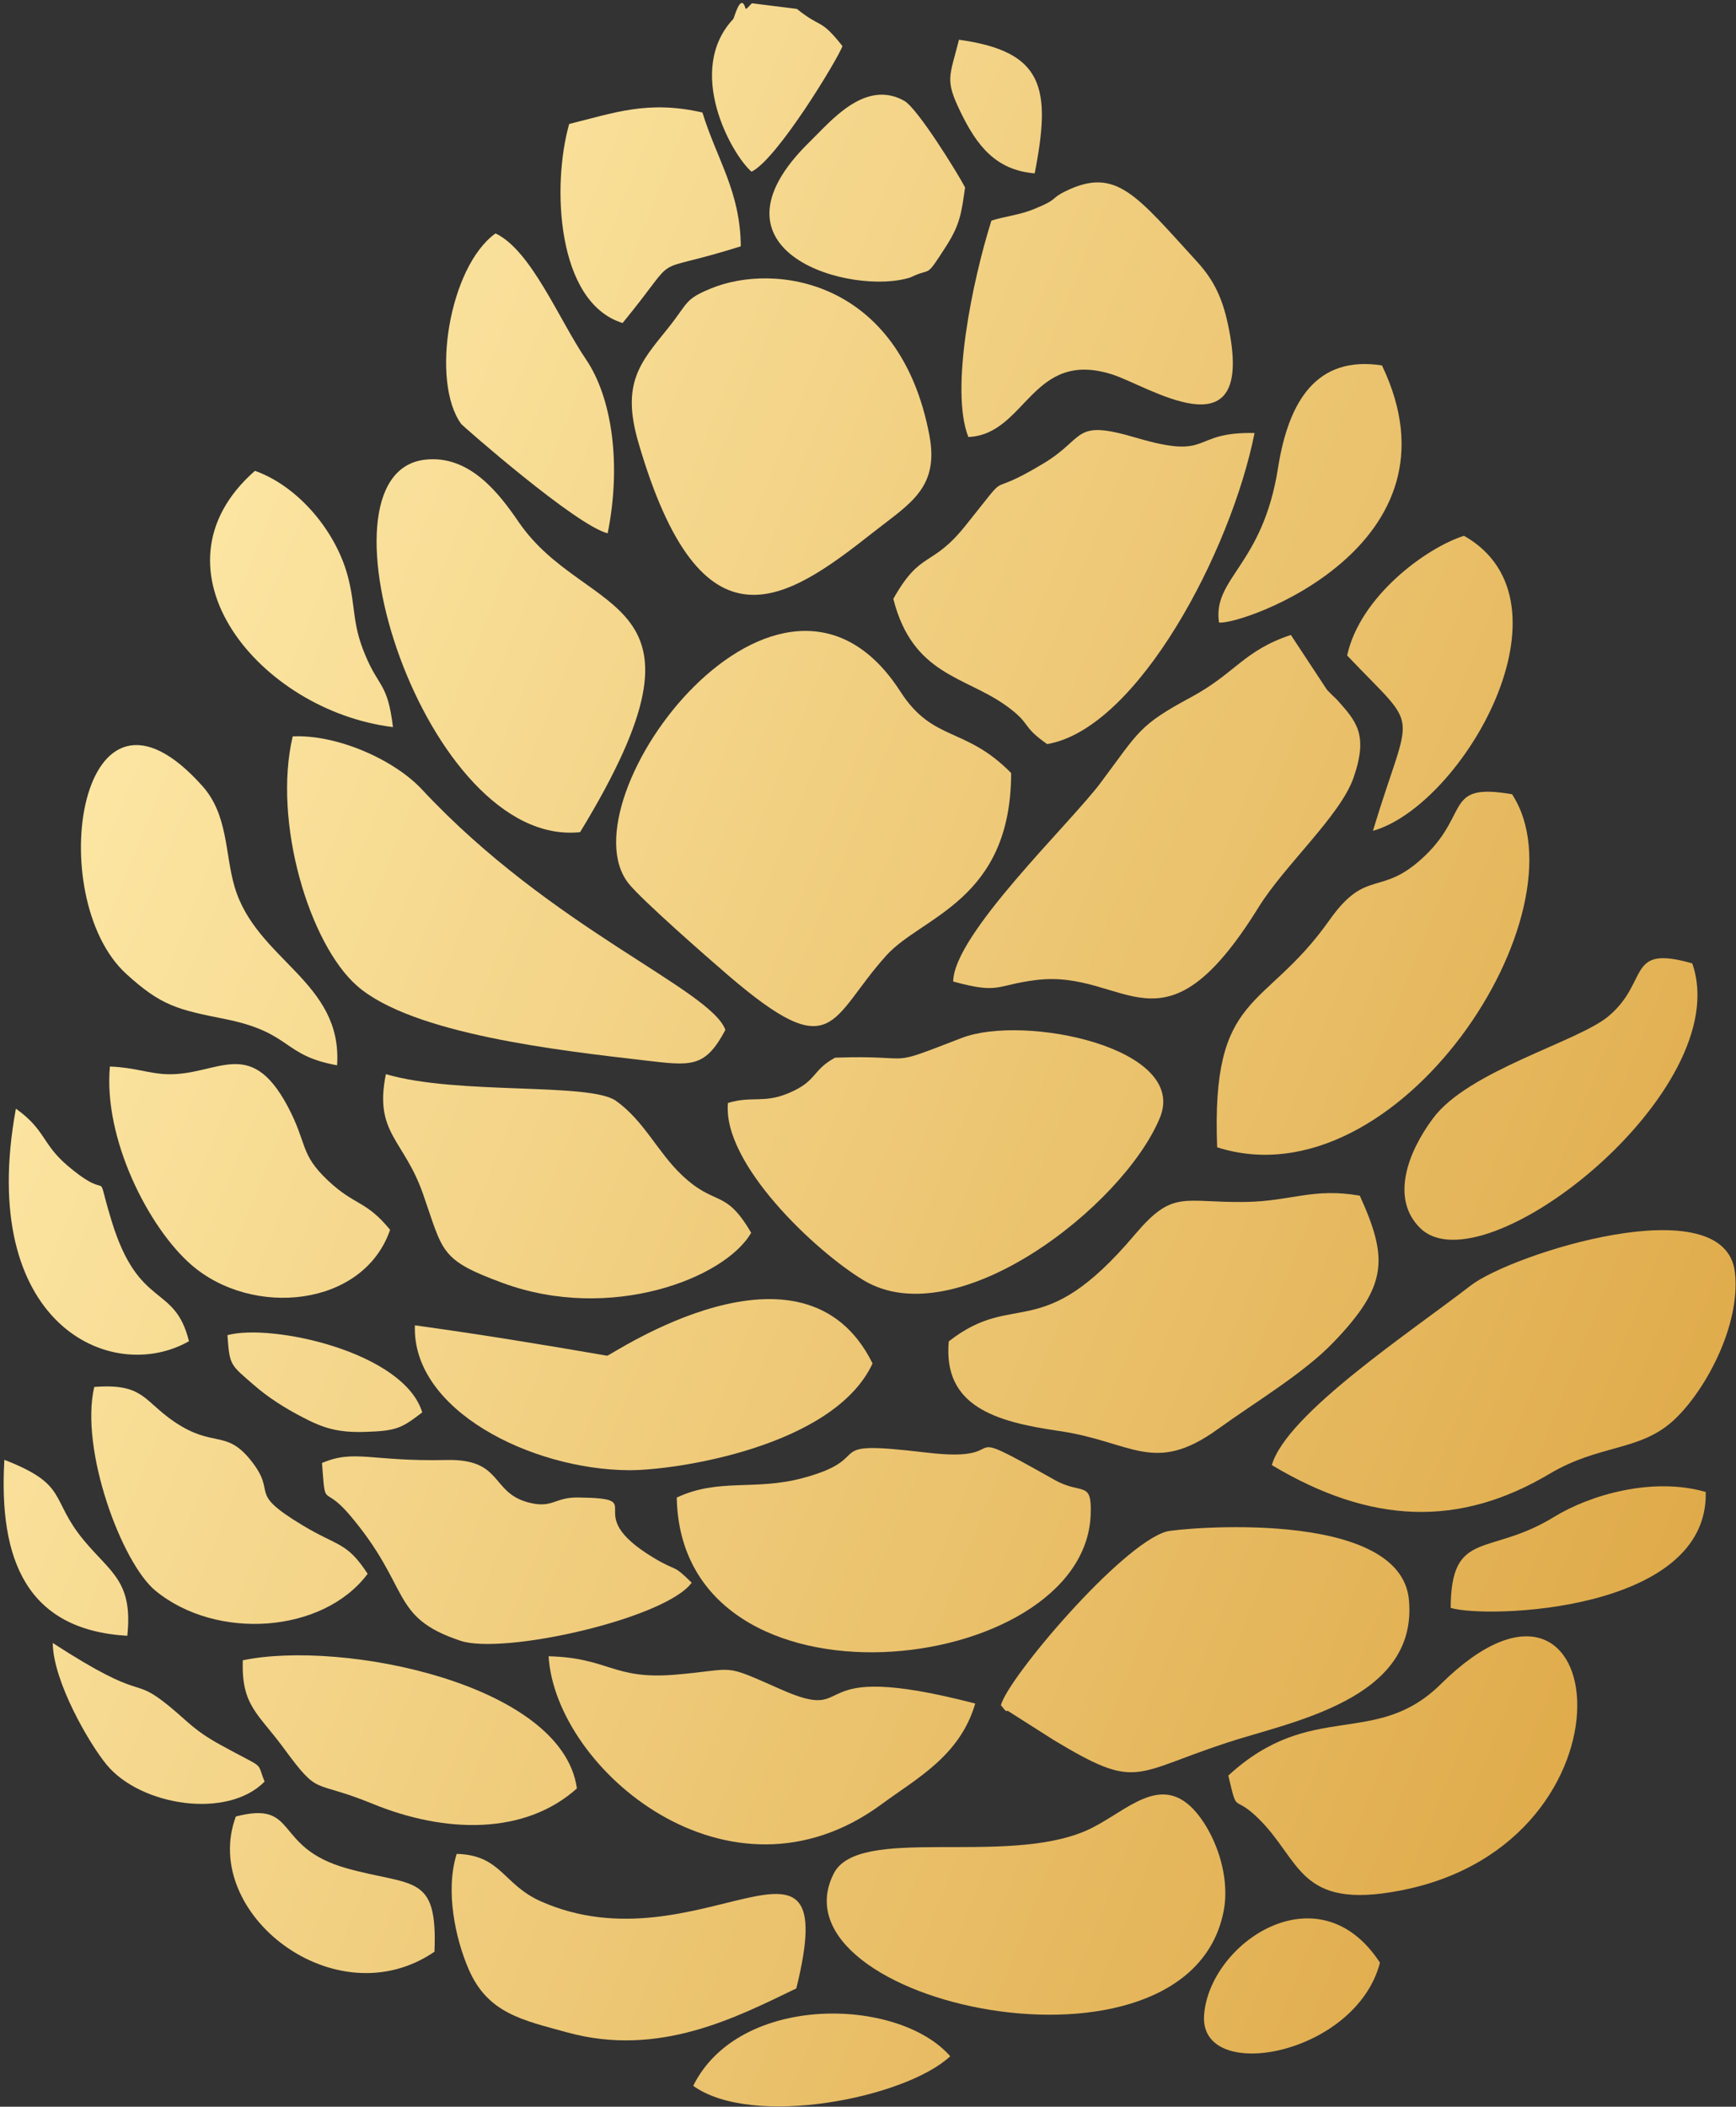 <?xml version="1.0" encoding="UTF-8"?> <svg xmlns="http://www.w3.org/2000/svg" width="399" height="484" viewBox="0 0 399 484" fill="none"><rect x="0" y="0" width="399" height="484" fill="#333333" stroke="none"/><path fill-rule="evenodd" clip-rule="evenodd" d="M232.401 177.596C232.365 206.893 211.903 210.475 203.777 219.447C190.589 234.001 191.958 245.178 167.279 224.002C162.701 220.077 147.488 206.75 144.498 203.002C129.033 183.678 179.387 116.109 206.945 158.883C214.469 170.566 221.79 166.81 232.401 177.596Z" fill="url(#paint0_linear_380_50)"></path><path fill-rule="evenodd" clip-rule="evenodd" d="M292.314 336.596C295.723 324.829 324.035 306.15 338.028 295.339C347.336 288.124 396.455 272.431 398.752 292.315C400.163 304.596 391.675 320.078 384.338 326.595C376.626 333.431 367.511 331.846 356.145 338.598C335.487 350.881 315.172 350.274 292.314 336.596Z" fill="url(#paint1_linear_380_50)"></path><path fill-rule="evenodd" clip-rule="evenodd" d="M191.941 242.992C211.682 242.299 202.558 245.592 221.053 238.456C235.346 232.946 273.257 240.696 266.581 256.818C258.156 277.135 219.837 306.967 198.49 294.135C187.432 287.488 165.991 267.296 167.312 253.399C172.865 251.716 175.49 253.554 181.216 251.151C187.895 248.379 186.563 245.884 191.941 242.992Z" fill="url(#paint2_linear_380_50)"></path><path fill-rule="evenodd" clip-rule="evenodd" d="M238.148 225.152C228.692 226.326 229.909 228.454 219.084 225.502C219.175 214.658 245.972 189.205 252.954 179.851C261.847 167.987 261.669 166.678 273.692 160.208C283.953 154.692 285.809 149.498 296.689 145.874L304.958 158.428C305.268 158.805 305.775 159.238 306.094 159.6C306.422 159.948 306.939 160.385 307.28 160.739C311.71 165.714 314.554 168.682 311.106 178.643C308.074 187.395 295.293 198.713 289.294 208.398C266.97 244.419 258.989 222.579 238.148 225.152Z" fill="url(#paint3_linear_380_50)"></path><path fill-rule="evenodd" clip-rule="evenodd" d="M213.609 100.004C215.925 112.216 209.013 115.736 200.573 122.393C180.644 138.113 161.23 151.418 146.739 101.7C142.766 88.128 147.09 83.373 153.401 75.569C158.324 69.438 157.21 68.832 163.402 66.275C177.982 60.249 206.83 64.142 213.609 100.004Z" fill="url(#paint4_linear_380_50)"></path><path fill-rule="evenodd" clip-rule="evenodd" d="M218.063 308.175C233.383 296.162 239.229 309.2 260.796 283.683C269.748 273.103 271.825 276.399 286.458 276.133C296.82 275.944 301.797 272.84 312.531 274.691C319.065 289.112 318.995 295.329 306.55 308.313C299.652 315.525 288.467 322.139 279.93 328.31C265.114 339.006 260.2 331.169 243.307 328.74C228.77 326.632 216.715 323.062 218.063 308.175Z" fill="url(#paint5_linear_380_50)"></path><path fill-rule="evenodd" clip-rule="evenodd" d="M67.275 169.177C77.312 168.701 90.467 174.402 96.985 181.376C126.823 213.377 163.349 227.26 166.721 236.614C161.978 245.516 158.831 244.863 147.825 243.582C128.82 241.366 94.743 237.606 82.064 226.492C71.102 216.868 62.65 188.819 67.275 169.177Z" fill="url(#paint6_linear_380_50)"></path><path fill-rule="evenodd" clip-rule="evenodd" d="M230.051 391.761C231.57 385.634 257.594 354.857 268.114 351.852C270.534 351.159 321.842 346.155 323.824 367.535C325.973 390.563 296.557 395.555 281.83 400.423C260.185 407.55 261.454 411.357 242.176 399.756L231.569 393.011C231.205 393.497 230.507 392.219 230.051 391.761Z" fill="url(#paint7_linear_380_50)"></path><path fill-rule="evenodd" clip-rule="evenodd" d="M205.321 137.584C211.665 126.282 214.033 130.546 221.851 120.831C233.475 106.353 225.159 115.375 240.02 106.358C249.698 100.471 246.48 96.244 261.206 100.589C278.919 105.805 273.348 99.162 288.341 99.486C282.96 126.575 261.486 167.41 240.679 170.951C234.528 166.661 237.234 166.401 231.16 162.066C221.74 155.337 209.748 155.062 205.321 137.584Z" fill="url(#paint8_linear_380_50)"></path><path fill-rule="evenodd" clip-rule="evenodd" d="M133.329 191.18C97.765 194.949 70.436 109.058 97.523 105.629C107.951 104.323 114.837 113.548 119.2 119.918C134.823 142.741 167.381 135.318 133.329 191.18Z" fill="url(#paint9_linear_380_50)"></path><path fill-rule="evenodd" clip-rule="evenodd" d="M155.542 344.056C165.152 339.528 173.443 342.527 184.421 339.594C202.316 334.84 187.184 330.654 213.042 333.731C234.569 336.284 217.618 326.069 242.402 340.005C248.703 343.543 251.008 339.945 250.675 348.036C249.261 385.315 156.557 396.131 155.542 344.056Z" fill="url(#paint10_linear_380_50)"></path><path fill-rule="evenodd" clip-rule="evenodd" d="M191.624 430.437C197.297 419.245 230.649 428.684 249.449 420.659C257.626 417.177 265.129 408.357 272.723 414.231C277.878 418.232 283.124 429.443 281.233 439.108C272.947 481.332 176.522 460.194 191.624 430.437Z" fill="url(#paint11_linear_380_50)"></path><path fill-rule="evenodd" clip-rule="evenodd" d="M279.748 263.584C278.355 227.445 290.622 232.574 305.54 211.413C314.232 199.111 317.349 206.384 327.59 196.532C337.833 186.629 331.964 179.811 347.53 182.472C365.045 209.341 321.42 276.892 279.748 263.584Z" fill="url(#paint12_linear_380_50)"></path><path fill-rule="evenodd" clip-rule="evenodd" d="M88.691 246.779C105.142 251.63 135.537 248.61 141.585 252.914C148.065 257.55 151.104 264.628 156.661 269.911C164.493 277.376 166.625 272.903 172.645 283.218C166.694 293.636 140.361 303.884 115.535 294.751C100.991 289.397 101.918 287.686 97.232 274.31C92.841 261.741 85.931 260.366 88.691 246.779Z" fill="url(#paint13_linear_380_50)"></path><path fill-rule="evenodd" clip-rule="evenodd" d="M282.313 407.923C301.435 390.322 316.074 401.781 331.156 386.909C370.326 348.23 378.724 423.38 321.846 434.34C298.329 438.876 299.097 427.392 289.197 417.749C283.234 411.917 284.546 417.318 282.313 407.923Z" fill="url(#paint14_linear_380_50)"></path><path fill-rule="evenodd" clip-rule="evenodd" d="M200.549 313.243C191.594 332.498 154.904 337.855 144.494 337.768C122.053 337.612 94.615 323.935 95.362 304.485C110.715 306.604 124.264 308.833 139.559 311.468C140.468 311.375 184.67 281.093 200.549 313.243Z" fill="url(#paint15_linear_380_50)"></path><path fill-rule="evenodd" clip-rule="evenodd" d="M126.087 380.515C139.827 380.845 140.881 385.88 154.884 384.77C169.823 383.539 165.424 381.926 179.538 388.147C197.935 396.268 183.112 380.721 224.148 391.376C220.627 403.396 210.759 408.514 202.562 414.55C167.535 440.285 127.682 406.426 126.087 380.515Z" fill="url(#paint16_linear_380_50)"></path><path fill-rule="evenodd" clip-rule="evenodd" d="M227.861 50.69C230.844 49.718 234.252 49.422 237.577 48.066C243.654 45.6 241.093 45.76 245.099 43.833C256.571 38.328 261.156 44.85 275.162 60.157C279.597 65.03 281.453 69.696 282.747 77.207C287.41 104.372 263.846 88.613 255.576 86.01C237.063 80.166 235.884 99.829 222.562 100.397C218.302 89.532 223.507 64.527 227.861 50.69Z" fill="url(#paint17_linear_380_50)"></path><path fill-rule="evenodd" clip-rule="evenodd" d="M74.006 336.116C81.521 332.899 85.231 335.819 102.656 335.423C115.561 335.14 112.733 342.797 121.305 345.139C127.051 346.695 127.259 343.972 132.866 344.037C150.037 344.253 132.618 347.24 150.131 357.831C155.891 361.318 154.361 359.058 158.982 363.615C152.892 371.905 115.651 380.261 105.816 376.948C89.491 371.508 94.624 364.859 80.374 348.053C74.118 340.692 74.862 347.195 74.006 336.116Z" fill="url(#paint18_linear_380_50)"></path><path fill-rule="evenodd" clip-rule="evenodd" d="M25.257 245.027C31.043 245.245 34.242 246.678 38.481 246.796C49.968 247.092 57.371 237.961 66.012 253.969C70.785 262.873 68.769 264.997 75.415 271.248C81.666 277.117 84.055 275.703 89.662 282.542C83.51 300.375 57.911 302.806 43.869 290.494C34.105 281.921 23.747 261.62 25.257 245.027Z" fill="url(#paint19_linear_380_50)"></path><path fill-rule="evenodd" clip-rule="evenodd" d="M104.968 425.91C115.236 426.213 115.558 432.917 124.282 436.806C160.502 452.913 194.054 412.225 183.025 456.821C169.391 463.4 151.502 472.758 130.369 466.928C119.971 464.082 112.048 462.51 107.687 452.352C104.665 445.347 102.299 434.367 104.968 425.91Z" fill="url(#paint20_linear_380_50)"></path><path fill-rule="evenodd" clip-rule="evenodd" d="M77.475 244.743C64.772 242.457 67.198 237.241 51.84 234.144C40.671 231.921 37.066 231.068 29.039 223.768C9.731 206.175 18.153 148.781 46.549 180.619C52.44 187.236 51.679 196.031 53.9 203.679C58.876 220.652 78.773 225.428 77.475 244.743Z" fill="url(#paint21_linear_380_50)"></path><path fill-rule="evenodd" clip-rule="evenodd" d="M388.941 221.332C399.213 250.433 340.888 296.484 326.396 282.123C319.6 275.426 323.493 264.824 329.318 256.986C337.446 245.953 362.64 239.377 369.674 233.479C379.25 225.479 373.587 216.933 388.941 221.332Z" fill="url(#paint22_linear_380_50)"></path><path fill-rule="evenodd" clip-rule="evenodd" d="M55.805 381.44C78.58 376.677 129.26 386.811 132.597 410.874C120.649 421.602 102.332 421.276 85.521 414.361C71.56 408.655 73.559 412.968 65.253 401.689C59.368 393.64 55.443 391.905 55.805 381.44Z" fill="url(#paint23_linear_380_50)"></path><path fill-rule="evenodd" clip-rule="evenodd" d="M21.66 318.644C33.032 317.768 32.935 321.806 40.082 326.655C49.06 332.717 51.847 328.344 57.565 335.401C64.092 343.494 56.342 342.492 69.611 350.471C77.735 355.354 79.716 354.229 84.499 361.573C74.266 375.274 49.723 376.967 35.714 365.438C27.999 359.096 18.307 333.062 21.66 318.644Z" fill="url(#paint24_linear_380_50)"></path><path fill-rule="evenodd" clip-rule="evenodd" d="M113.884 53.623C122.102 57.508 128.486 73.464 134.675 82.552C140.668 91.36 142.854 106.659 139.669 122.519C132.424 120.767 106.363 97.871 106.011 97.418C98.927 87.689 103.218 61.3 113.884 53.623Z" fill="url(#paint25_linear_380_50)"></path><path fill-rule="evenodd" clip-rule="evenodd" d="M161.444 25.849C164.834 36.817 170.13 43.877 170.266 56.588C147.753 63.68 157.328 56.88 143.095 74.211C127.866 69.491 126.815 42.519 130.822 28.479C141.061 25.967 148.891 22.959 161.444 25.849Z" fill="url(#paint26_linear_380_50)"></path><path fill-rule="evenodd" clip-rule="evenodd" d="M336.48 123.095C363.27 138.237 336.147 185.042 315.551 190.881C324.411 161.531 326.833 168.725 309.625 150.595C312.605 136.938 327.888 125.806 336.48 123.095Z" fill="url(#paint27_linear_380_50)"></path><path fill-rule="evenodd" clip-rule="evenodd" d="M209.313 63.714C196.014 68.073 159.94 58.059 186.169 32.509C190.836 27.987 198.759 18.104 207.814 23.153C210.858 24.83 220.091 39.76 221.815 43.064C220.976 48.807 220.732 51.448 217.48 56.538C212.425 64.372 214.354 61.241 209.313 63.714Z" fill="url(#paint28_linear_380_50)"></path><path fill-rule="evenodd" clip-rule="evenodd" d="M58.596 108.168C68.691 111.761 77.447 122.313 80.064 132.873C81.765 139.674 80.918 143.27 83.926 150.436C87.112 158.137 89.078 156.813 90.32 167.045C59.736 163.313 32.858 130.739 58.596 108.168Z" fill="url(#paint29_linear_380_50)"></path><path fill-rule="evenodd" clip-rule="evenodd" d="M317.631 83.956C337.533 125.46 285.392 143.723 280.174 143.02C278.66 132.755 290.215 129.98 293.739 107.509C296.177 92.071 302.64 81.639 317.631 83.956Z" fill="url(#paint30_linear_380_50)"></path><path fill-rule="evenodd" clip-rule="evenodd" d="M3.653 254.71C10.509 259.602 9.624 262.794 15.509 267.788C26.372 277.006 21.481 266.811 25.614 280.385C31.897 301.029 40.145 294.773 43.428 308.137C25.492 318.334 -5.43 304.099 3.653 254.71Z" fill="url(#paint31_linear_380_50)"></path><path fill-rule="evenodd" clip-rule="evenodd" d="M357.079 348.562C365.473 343.387 379.87 339.261 392.047 342.768C392.716 370.418 341.494 371.901 333.422 369.4C333.509 351.191 342.222 357.661 357.079 348.562Z" fill="url(#paint32_linear_380_50)"></path><path fill-rule="evenodd" clip-rule="evenodd" d="M54.208 417.322C68.806 413.569 62.557 424.431 79.704 429.234C94.954 433.493 100.615 430.295 99.855 448.396C77.141 463.923 45.953 439.562 54.208 417.322Z" fill="url(#paint33_linear_380_50)"></path><path fill-rule="evenodd" clip-rule="evenodd" d="M317.169 450.916C311.608 472.279 275.554 478.89 276.747 462.934C277.975 446.36 303.087 429.289 317.169 450.916Z" fill="url(#paint34_linear_380_50)"></path><path fill-rule="evenodd" clip-rule="evenodd" d="M218.4 472.41C208.165 481.976 172.99 489.025 159.326 479.203C169.85 457.922 206.443 458.731 218.4 472.41Z" fill="url(#paint35_linear_380_50)"></path><path fill-rule="evenodd" clip-rule="evenodd" d="M12.123 377.463C34.033 391.659 29.89 384.663 38.802 391.915C43.371 395.641 44.501 397.467 50.718 400.895C61.439 406.788 58.765 404.349 60.816 409.301C52.272 418.029 32.352 414.881 24.544 405.473C20.403 400.472 12.206 386.201 12.123 377.463Z" fill="url(#paint36_linear_380_50)"></path><path fill-rule="evenodd" clip-rule="evenodd" d="M172.82 0.751L183.154 2.048C188.911 6.69 188.434 4.027 193.629 10.592C192.708 13.297 178.673 36.604 172.724 39.444C168.008 35.313 157.453 16.167 168.543 4.352C168.74 4.152 170.249 -1.849 171.347 1.924C171.467 2.369 172.342 1.165 172.82 0.751Z" fill="url(#paint37_linear_380_50)"></path><path fill-rule="evenodd" clip-rule="evenodd" d="M52.277 306.74C62.438 303.989 92.822 310.595 97.049 324.484C92.299 328.12 91.159 328.753 83.876 328.968C77.514 329.163 74.163 328.02 69.594 325.629C65.357 323.452 61.52 320.96 58.403 318.242C52.919 313.471 52.767 313.808 52.277 306.74Z" fill="url(#paint38_linear_380_50)"></path><path fill-rule="evenodd" clip-rule="evenodd" d="M1.005 335.388C15.883 341.158 11.347 344.295 19.264 353.867C25.417 361.296 30.597 363.274 29.262 375.811C6.047 374.462 -0.32 358.237 1.005 335.388Z" fill="url(#paint39_linear_380_50)"></path><path fill-rule="evenodd" clip-rule="evenodd" d="M220.41 9.129C239.873 11.831 241.678 20.096 237.812 39.828C228.911 39.089 224.544 33.558 220.7 25.586C217.151 18.246 218.261 17.668 220.41 9.129Z" fill="url(#paint40_linear_380_50)"></path><defs><linearGradient id="paint0_linear_380_50" x1="65.764" y1="-47.299" x2="512.614" y2="132.537" gradientUnits="userSpaceOnUse"><stop stop-color="#FFECAC"></stop><stop offset="1" stop-color="#DDA643"></stop></linearGradient><linearGradient id="paint1_linear_380_50" x1="65.764" y1="-47.299" x2="512.614" y2="132.537" gradientUnits="userSpaceOnUse"><stop stop-color="#FFECAC"></stop><stop offset="1" stop-color="#DDA643"></stop></linearGradient><linearGradient id="paint2_linear_380_50" x1="65.764" y1="-47.299" x2="512.614" y2="132.537" gradientUnits="userSpaceOnUse"><stop stop-color="#FFECAC"></stop><stop offset="1" stop-color="#DDA643"></stop></linearGradient><linearGradient id="paint3_linear_380_50" x1="65.764" y1="-47.299" x2="512.614" y2="132.537" gradientUnits="userSpaceOnUse"><stop stop-color="#FFECAC"></stop><stop offset="1" stop-color="#DDA643"></stop></linearGradient><linearGradient id="paint4_linear_380_50" x1="65.764" y1="-47.299" x2="512.614" y2="132.537" gradientUnits="userSpaceOnUse"><stop stop-color="#FFECAC"></stop><stop offset="1" stop-color="#DDA643"></stop></linearGradient><linearGradient id="paint5_linear_380_50" x1="65.764" y1="-47.299" x2="512.614" y2="132.537" gradientUnits="userSpaceOnUse"><stop stop-color="#FFECAC"></stop><stop offset="1" stop-color="#DDA643"></stop></linearGradient><linearGradient id="paint6_linear_380_50" x1="65.764" y1="-47.299" x2="512.614" y2="132.537" gradientUnits="userSpaceOnUse"><stop stop-color="#FFECAC"></stop><stop offset="1" stop-color="#DDA643"></stop></linearGradient><linearGradient id="paint7_linear_380_50" x1="65.764" y1="-47.299" x2="512.614" y2="132.537" gradientUnits="userSpaceOnUse"><stop stop-color="#FFECAC"></stop><stop offset="1" stop-color="#DDA643"></stop></linearGradient><linearGradient id="paint8_linear_380_50" x1="65.764" y1="-47.299" x2="512.614" y2="132.537" gradientUnits="userSpaceOnUse"><stop stop-color="#FFECAC"></stop><stop offset="1" stop-color="#DDA643"></stop></linearGradient><linearGradient id="paint9_linear_380_50" x1="65.764" y1="-47.299" x2="512.614" y2="132.537" gradientUnits="userSpaceOnUse"><stop stop-color="#FFECAC"></stop><stop offset="1" stop-color="#DDA643"></stop></linearGradient><linearGradient id="paint10_linear_380_50" x1="65.764" y1="-47.299" x2="512.614" y2="132.537" gradientUnits="userSpaceOnUse"><stop stop-color="#FFECAC"></stop><stop offset="1" stop-color="#DDA643"></stop></linearGradient><linearGradient id="paint11_linear_380_50" x1="65.764" y1="-47.299" x2="512.614" y2="132.537" gradientUnits="userSpaceOnUse"><stop stop-color="#FFECAC"></stop><stop offset="1" stop-color="#DDA643"></stop></linearGradient><linearGradient id="paint12_linear_380_50" x1="65.764" y1="-47.299" x2="512.614" y2="132.537" gradientUnits="userSpaceOnUse"><stop stop-color="#FFECAC"></stop><stop offset="1" stop-color="#DDA643"></stop></linearGradient><linearGradient id="paint13_linear_380_50" x1="65.764" y1="-47.299" x2="512.614" y2="132.537" gradientUnits="userSpaceOnUse"><stop stop-color="#FFECAC"></stop><stop offset="1" stop-color="#DDA643"></stop></linearGradient><linearGradient id="paint14_linear_380_50" x1="65.764" y1="-47.299" x2="512.614" y2="132.537" gradientUnits="userSpaceOnUse"><stop stop-color="#FFECAC"></stop><stop offset="1" stop-color="#DDA643"></stop></linearGradient><linearGradient id="paint15_linear_380_50" x1="65.764" y1="-47.299" x2="512.614" y2="132.537" gradientUnits="userSpaceOnUse"><stop stop-color="#FFECAC"></stop><stop offset="1" stop-color="#DDA643"></stop></linearGradient><linearGradient id="paint16_linear_380_50" x1="65.764" y1="-47.299" x2="512.614" y2="132.537" gradientUnits="userSpaceOnUse"><stop stop-color="#FFECAC"></stop><stop offset="1" stop-color="#DDA643"></stop></linearGradient><linearGradient id="paint17_linear_380_50" x1="65.764" y1="-47.299" x2="512.614" y2="132.537" gradientUnits="userSpaceOnUse"><stop stop-color="#FFECAC"></stop><stop offset="1" stop-color="#DDA643"></stop></linearGradient><linearGradient id="paint18_linear_380_50" x1="65.764" y1="-47.299" x2="512.614" y2="132.537" gradientUnits="userSpaceOnUse"><stop stop-color="#FFECAC"></stop><stop offset="1" stop-color="#DDA643"></stop></linearGradient><linearGradient id="paint19_linear_380_50" x1="65.764" y1="-47.299" x2="512.614" y2="132.537" gradientUnits="userSpaceOnUse"><stop stop-color="#FFECAC"></stop><stop offset="1" stop-color="#DDA643"></stop></linearGradient><linearGradient id="paint20_linear_380_50" x1="65.764" y1="-47.299" x2="512.614" y2="132.537" gradientUnits="userSpaceOnUse"><stop stop-color="#FFECAC"></stop><stop offset="1" stop-color="#DDA643"></stop></linearGradient><linearGradient id="paint21_linear_380_50" x1="65.764" y1="-47.299" x2="512.614" y2="132.537" gradientUnits="userSpaceOnUse"><stop stop-color="#FFECAC"></stop><stop offset="1" stop-color="#DDA643"></stop></linearGradient><linearGradient id="paint22_linear_380_50" x1="65.764" y1="-47.299" x2="512.614" y2="132.537" gradientUnits="userSpaceOnUse"><stop stop-color="#FFECAC"></stop><stop offset="1" stop-color="#DDA643"></stop></linearGradient><linearGradient id="paint23_linear_380_50" x1="65.764" y1="-47.299" x2="512.614" y2="132.537" gradientUnits="userSpaceOnUse"><stop stop-color="#FFECAC"></stop><stop offset="1" stop-color="#DDA643"></stop></linearGradient><linearGradient id="paint24_linear_380_50" x1="65.764" y1="-47.299" x2="512.614" y2="132.537" gradientUnits="userSpaceOnUse"><stop stop-color="#FFECAC"></stop><stop offset="1" stop-color="#DDA643"></stop></linearGradient><linearGradient id="paint25_linear_380_50" x1="65.764" y1="-47.299" x2="512.614" y2="132.537" gradientUnits="userSpaceOnUse"><stop stop-color="#FFECAC"></stop><stop offset="1" stop-color="#DDA643"></stop></linearGradient><linearGradient id="paint26_linear_380_50" x1="65.764" y1="-47.299" x2="512.614" y2="132.537" gradientUnits="userSpaceOnUse"><stop stop-color="#FFECAC"></stop><stop offset="1" stop-color="#DDA643"></stop></linearGradient><linearGradient id="paint27_linear_380_50" x1="65.764" y1="-47.299" x2="512.614" y2="132.537" gradientUnits="userSpaceOnUse"><stop stop-color="#FFECAC"></stop><stop offset="1" stop-color="#DDA643"></stop></linearGradient><linearGradient id="paint28_linear_380_50" x1="65.764" y1="-47.299" x2="512.614" y2="132.537" gradientUnits="userSpaceOnUse"><stop stop-color="#FFECAC"></stop><stop offset="1" stop-color="#DDA643"></stop></linearGradient><linearGradient id="paint29_linear_380_50" x1="65.764" y1="-47.299" x2="512.614" y2="132.537" gradientUnits="userSpaceOnUse"><stop stop-color="#FFECAC"></stop><stop offset="1" stop-color="#DDA643"></stop></linearGradient><linearGradient id="paint30_linear_380_50" x1="65.764" y1="-47.299" x2="512.614" y2="132.537" gradientUnits="userSpaceOnUse"><stop stop-color="#FFECAC"></stop><stop offset="1" stop-color="#DDA643"></stop></linearGradient><linearGradient id="paint31_linear_380_50" x1="65.764" y1="-47.299" x2="512.614" y2="132.537" gradientUnits="userSpaceOnUse"><stop stop-color="#FFECAC"></stop><stop offset="1" stop-color="#DDA643"></stop></linearGradient><linearGradient id="paint32_linear_380_50" x1="65.764" y1="-47.299" x2="512.614" y2="132.537" gradientUnits="userSpaceOnUse"><stop stop-color="#FFECAC"></stop><stop offset="1" stop-color="#DDA643"></stop></linearGradient><linearGradient id="paint33_linear_380_50" x1="65.764" y1="-47.299" x2="512.614" y2="132.537" gradientUnits="userSpaceOnUse"><stop stop-color="#FFECAC"></stop><stop offset="1" stop-color="#DDA643"></stop></linearGradient><linearGradient id="paint34_linear_380_50" x1="65.764" y1="-47.299" x2="512.614" y2="132.537" gradientUnits="userSpaceOnUse"><stop stop-color="#FFECAC"></stop><stop offset="1" stop-color="#DDA643"></stop></linearGradient><linearGradient id="paint35_linear_380_50" x1="65.764" y1="-47.299" x2="512.614" y2="132.537" gradientUnits="userSpaceOnUse"><stop stop-color="#FFECAC"></stop><stop offset="1" stop-color="#DDA643"></stop></linearGradient><linearGradient id="paint36_linear_380_50" x1="65.764" y1="-47.299" x2="512.614" y2="132.537" gradientUnits="userSpaceOnUse"><stop stop-color="#FFECAC"></stop><stop offset="1" stop-color="#DDA643"></stop></linearGradient><linearGradient id="paint37_linear_380_50" x1="65.764" y1="-47.299" x2="512.614" y2="132.537" gradientUnits="userSpaceOnUse"><stop stop-color="#FFECAC"></stop><stop offset="1" stop-color="#DDA643"></stop></linearGradient><linearGradient id="paint38_linear_380_50" x1="65.764" y1="-47.299" x2="512.614" y2="132.537" gradientUnits="userSpaceOnUse"><stop stop-color="#FFECAC"></stop><stop offset="1" stop-color="#DDA643"></stop></linearGradient><linearGradient id="paint39_linear_380_50" x1="65.764" y1="-47.299" x2="512.614" y2="132.537" gradientUnits="userSpaceOnUse"><stop stop-color="#FFECAC"></stop><stop offset="1" stop-color="#DDA643"></stop></linearGradient><linearGradient id="paint40_linear_380_50" x1="65.764" y1="-47.299" x2="512.614" y2="132.537" gradientUnits="userSpaceOnUse"><stop stop-color="#FFECAC"></stop><stop offset="1" stop-color="#DDA643"></stop></linearGradient></defs></svg> 